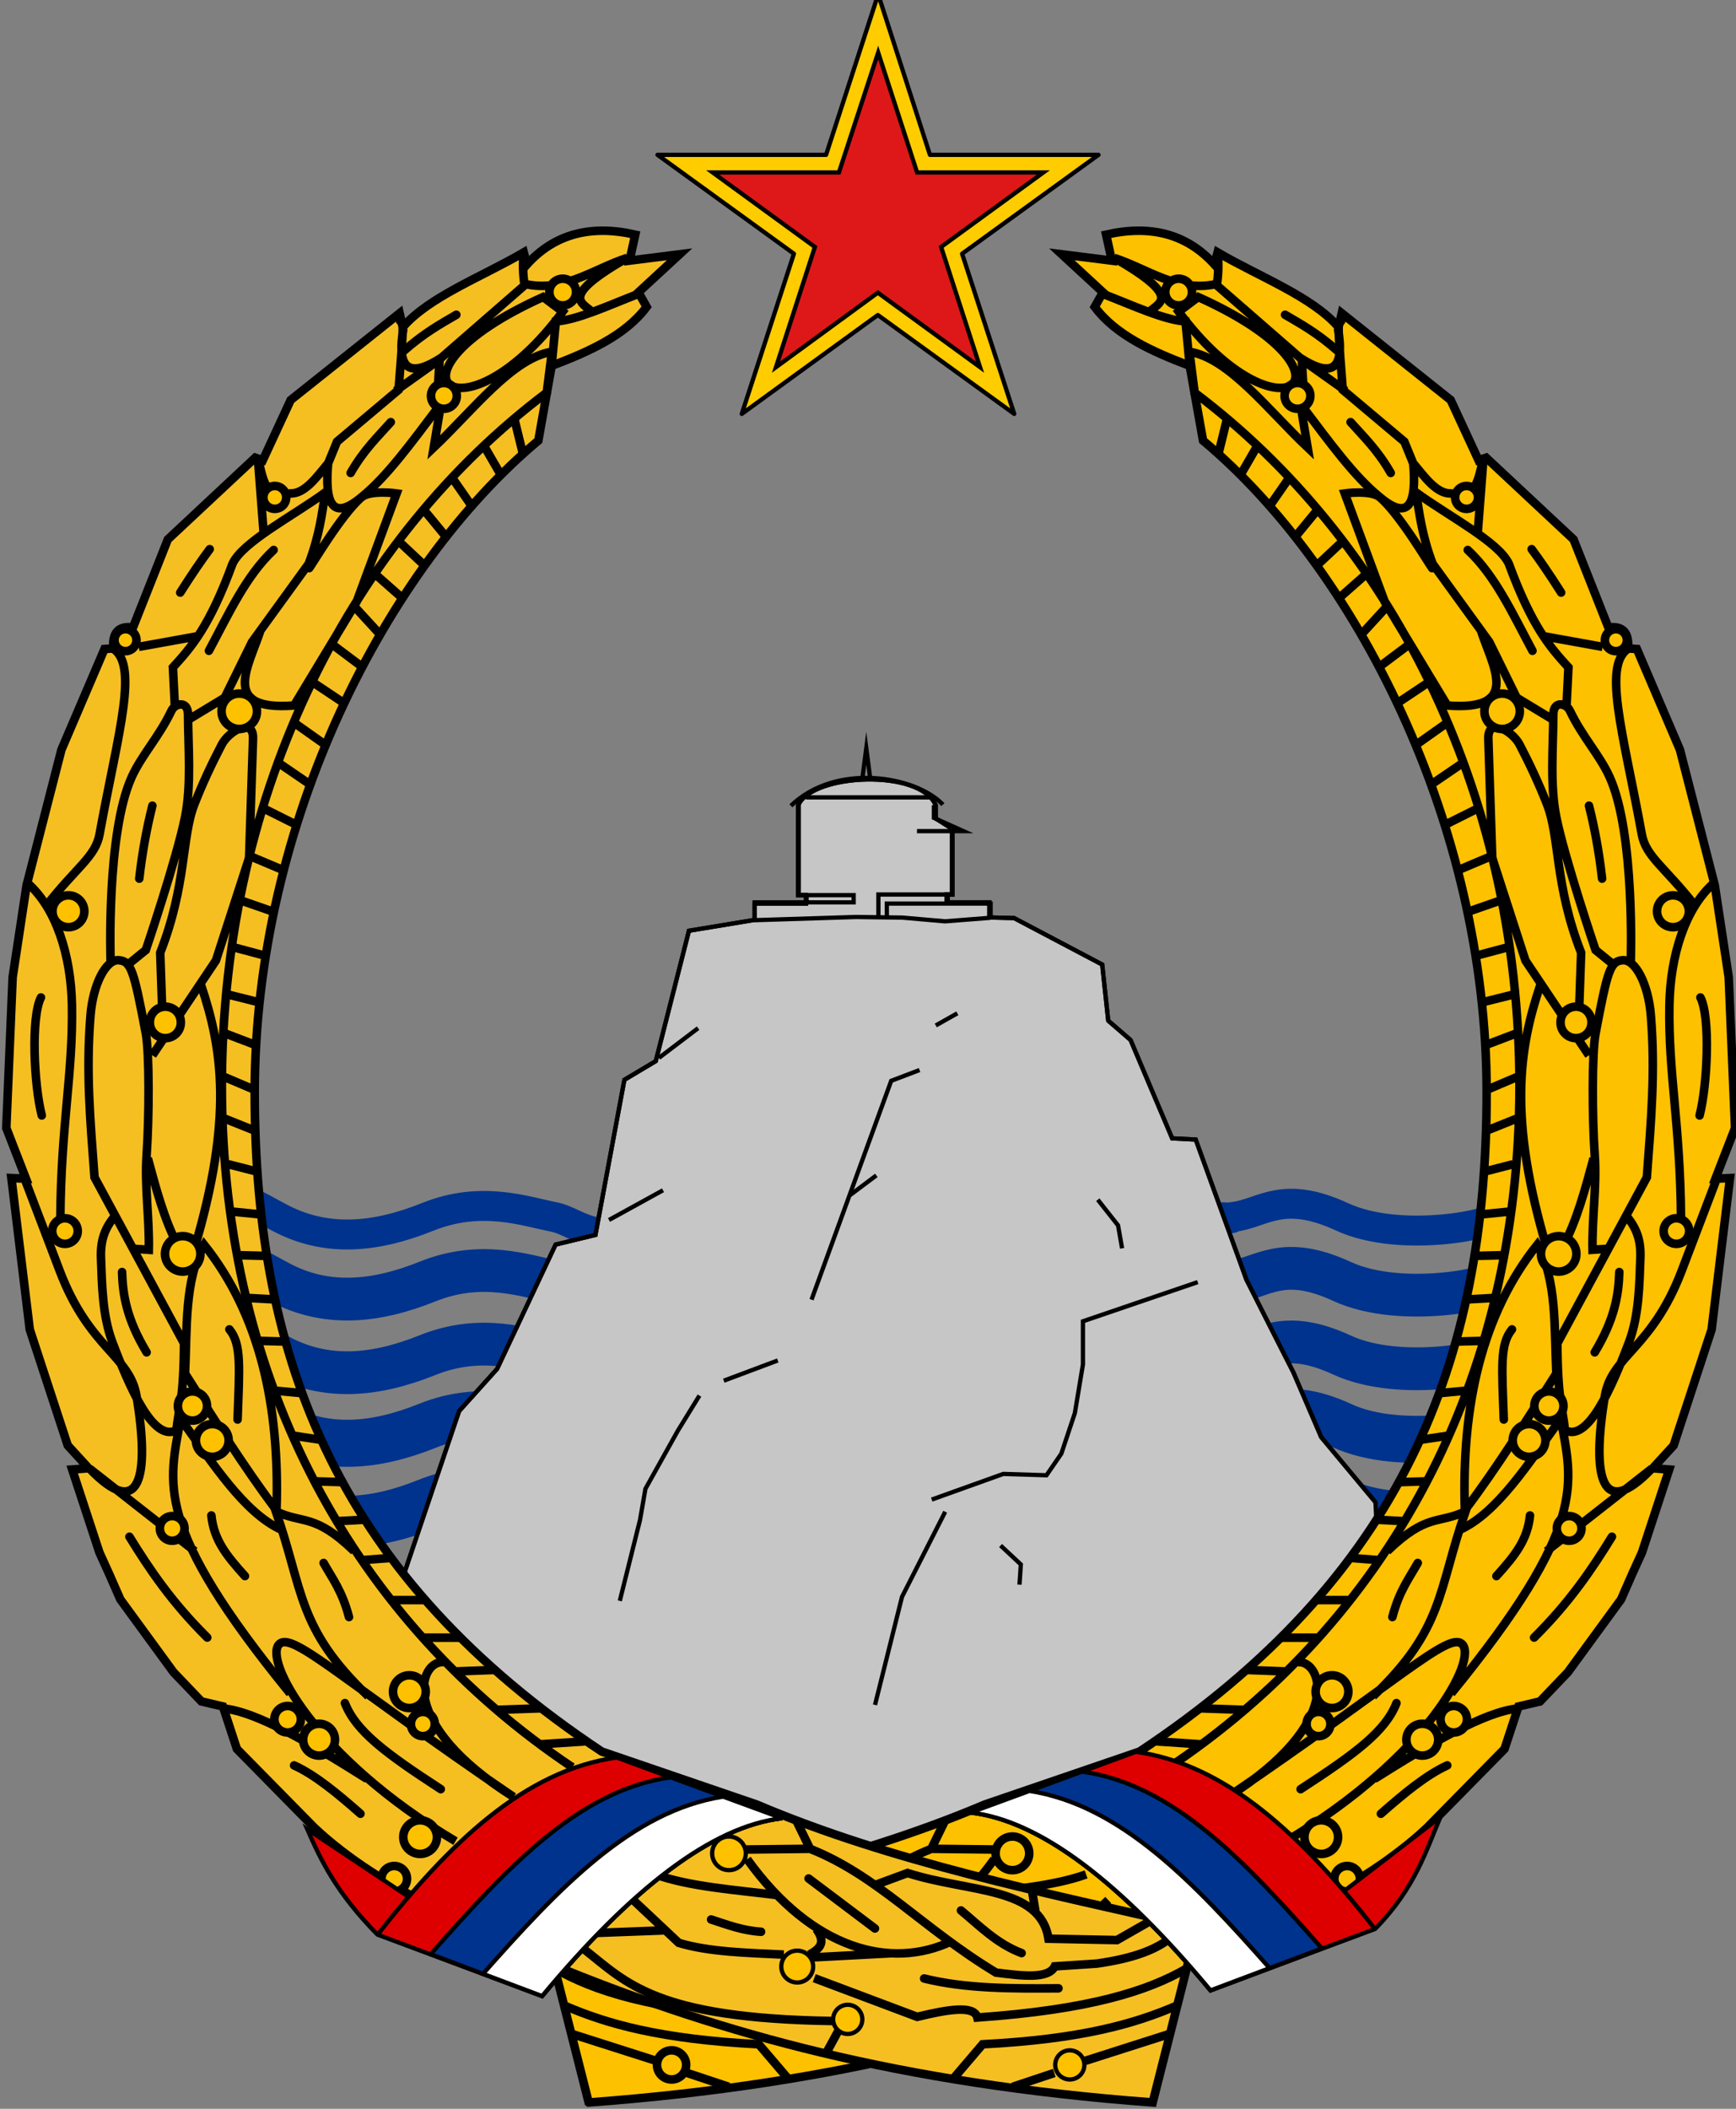 <?xml version="1.0" encoding="UTF-8" standalone="no"?>
<svg xmlns="http://www.w3.org/2000/svg" width="406" height="493">
  <rect width="100%" height="100%" fill="#808080" stroke="none"/>
  <path fill="none" stroke="#00338d" stroke-width="7" d="M57.522 280.73s-3.399-2.201 7.503 3.751 22.498 5.03 35.014 0c12.516-5.03 22.691-1.31 29.386 0 6.696 1.31 9.031 8.228 32.2 0s93.891 0 115.045 0c21.154 0 5.044.846 11.88 0 6.835-.846 11.33-6.458 25.322 0s36.682 1.392 35.326 0"/>
  <path fill="none" stroke="#00338d" stroke-width="10" d="M57.522 295.831s-3.399-2.201 7.503 3.751 22.498 5.03 35.014 0c12.516-5.03 22.691-1.31 29.386 0 6.696 1.31 9.031 8.228 32.2 0s93.891 0 115.045 0c21.154 0 5.044.846 11.88 0 6.835-.846 11.33-6.458 25.322 0s36.682 1.392 35.326 0"/>
  <path fill="none" stroke="#00338d" stroke-width="10" d="M57.522 313.039s-3.399-2.201 7.503 3.751 22.498 5.03 35.014 0c12.516-5.03 22.691-1.31 29.386 0 6.696 1.31 9.031 8.228 32.2 0s93.891 0 115.045 0c21.154 0 5.044.846 11.88 0 6.835-.846 11.33-6.458 25.322 0s36.682 1.392 35.326 0"/>
  <path fill="none" stroke="#00338d" stroke-width="11" d="M57.522 329.545s-3.399-2.201 7.503 3.751 22.498 5.03 35.014 0c12.516-5.03 22.691-1.31 29.386 0 6.696 1.31 9.031 8.228 32.2 0s93.891 0 115.045 0c21.154 0 5.044.846 11.88 0 6.835-.846 11.33-6.458 25.322 0s36.682 1.392 35.326 0"/>
  <path fill="none" stroke="#00338d" stroke-width="12" d="M57.522 347.807s-3.399-2.201 7.503 3.751 22.498 5.03 35.014 0c12.516-5.03 22.691-1.31 29.386 0 6.696 1.31 9.031 8.228 32.2 0s93.891 0 115.045 0c21.154 0 5.044.846 11.88 0 6.835-.846 11.33-6.458 25.322 0s36.682 1.392 35.326 0"/>
  <path fill="#c6c6c6" stroke="#000" d="M176.504 215.051v-3.809h11.993v-1.975h-1.834v-21.023c3.447-7.519 28.627-8.537 32.169 0v3.104l3.809 2.399v15.379h-1.27v1.834h10.017v3.527l5.785.141 20.599 10.864 1.411 13.121 5.22 4.515 9.735 22.998 5.503.282 11.852 32.733 6.631 13.121 4.374 8.607 6.49 15.097 12.698 15.238 1.552 31.745-81.409 58.694-66.595 7.196-72.38-39.364-12.275-34.567 3.951-7.055 12.839-37.953 8.889-9.876 13.686-29.065 9.312-2.257 6.772-36.26 7.337-4.374 7.76-30.476z"/>
  <path fill="none" stroke="#000" stroke-miterlimit="8" d="M176.504 215.192v-4.233h23.139v-1.693H186.804v-21.446m1.834 23.139v-1.693m43.033 4.797v-2.822h-24.268v3.104m-1.975 0v-5.22h17.354v-14.956m-1.129 16.931v-1.975m-7.196-14.815h10.864l-6.913-3.104v-2.963m-29.911-1.834h28.924m-32.451 1.975c10.551-10.185 29.126-6.991 35.555-.282m-18.838-6.164.91-6.995.91 6.948"/>
  <path fill="none" stroke="#000" d="m94.531 367.853 12.839-37.953 8.889-9.876 13.686-29.065 9.312-2.257 6.772-36.26 7.337-4.374 7.76-30.476 15.379-2.54v-3.809h11.993v-1.975h-1.834v-21.023c3.447-7.519 28.627-8.537 32.169 0v3.104l3.809 2.399v15.379h-1.27v1.834h10.017v3.527l5.785.141 20.599 10.864 1.411 13.121 5.22 4.515 9.735 22.998 5.503.282 11.852 32.733 6.631 13.121 4.374 8.607 6.49 15.097 12.698 15.238M176.536 215.122l23.638-.747 10.916.148 9.935.869 10.56-.826"/>
  <path fill="none" stroke="#000" d="m144.95 374.261 4.737-18.948 1.263-7.263 7.579-13.579 5.053-8.211m5.684-3.474 12.632-4.737m7.895-14.211 18.632-51.159 6.632-2.526m-16.421 29.369 6.316-4.737m13.895-35.053 5.053-2.842m-81.475 48.317 12.632-6.947m8.211-37.895-9.158 6.947m50.527 151.266 6.316-25.264 10.105-19.895m-3.158-2.842 16.737-6 10.105.316 3.474-5.053 3.158-9.474 1.895-11.369v-10.105l26.843-9.158m-46.106 61.58 4.737 4.421-.316 4.737m24-78.633-.947-5.369-4.737-6"/>
  <path fill="#fdc100" stroke="#000" d="m137.676 491.519-10.368-40.881c36.113-8.222 71.448-15.375 102.983-28.766l36.227-12.388c61.284-40.692 81.166-90.909 81.166-154.074 0-63.165-30.924-122.811-66.33-152.411l-3.111-17.478c-8.874-3.369-17.26-7.144-22.218-13.775l1.926-3.407-9.628-8.887 11.702 1.481-1.333-6.073c10.209-2.336 18.757-.292 25.329 6.962l.741-2.814c9.733 5.7 22.084 10.309 28.291 17.478l.741-3.259 25.477 20.293 6.517 14.071 1.777-.592 20.441 19.108 8.147 20.589c3.459-.475 4.878 1.277 4.592 4.888l2.074.148 10.072 23.551 8.147 31.698 3.259 21.477 1.481 35.253-4.592 11.85 3.407-.148-4.295 35.401-8.887 27.106-4.888 5.332 3.851.296-6.369 19.404-2.222 4.888-2.666 6.073-12.442 17.034-6.517 6.814-5.036 1.185-3.259 9.924-18.071 18.367c-15.703 14.754-38.121 23.471-59.1 33.475-35.779 14.41-77.363 26.391-137.011 30.809z"/>
  <path fill="#fdc100" stroke="#000" stroke-width="2" d="M153.656 482.739a3.408 3.408 0 1 0 6.816 0 3.408 3.408 0 1 0-6.816 0z"/>
  <path fill="#fdc100" stroke="#000" d="M205.585 472.089a3.408 3.408 0 1 0 6.816 0 3.408 3.408 0 1 0-6.816 0z"/>
  <path fill="none" stroke="#000" stroke-width="2" d="m137.676 491.519-10.368-40.881c36.113-8.222 71.448-15.375 102.983-28.766l36.227-12.388c61.284-40.692 81.166-90.909 81.166-154.074 0-63.165-30.924-122.811-66.33-152.411l-3.111-17.478c-8.874-3.369-17.26-7.144-22.218-13.775l1.926-3.407-9.628-8.887 11.702 1.481-1.333-6.073c10.209-2.336 18.757-.292 25.329 6.962l.741-2.814c9.733 5.7 22.084 10.309 28.291 17.478l.741-3.259 25.477 20.293 6.517 14.071 1.777-.592 20.441 19.108 8.147 20.589c3.459-.475 4.878 1.277 4.592 4.888l2.074.148 10.072 23.551 8.147 31.698 3.259 21.477 1.481 35.253-4.592 11.85 3.407-.148-4.295 35.401-8.887 27.106-4.888 5.332 3.851.296-6.369 19.404-2.222 4.888-2.666 6.073-12.442 17.034-6.517 6.814-5.036 1.185-3.259 9.924-18.071 18.367c-15.703 14.754-38.121 23.471-59.1 33.475-35.779 14.41-77.363 26.391-137.011 30.809z"/>
  <path fill="#fdc100" stroke="#000" stroke-width="2" d="M232.84 433.279a3.932 3.932 0 1 0 7.864 0 3.932 3.932 0 1 0-7.864 0z"/>
  <path fill="none" stroke="#000" stroke-width="2" d="m170.435 487.868-9.741-3.247m-7.227-2.828-19.691-6.285m-1.676-6.599c9.798 4.212 22.259 7.818 45.353 9.008l6.703 7.856m-54.451-25.587c9.113 5.268 22.716 9.639 48.98 11.477.715-2.967 6.966-1.875 14.063-.162l24.086-9.052m-85.189-11.154c4.106 4.589 11.113 6.598 19.075 7.759l9.861.647c1.488 3.015 7.627 2.224 13.74 1.455 17.179-10.357 27.725-22.696 43.483-28.935l3.233-6.628m-84.057 22.792 9.052 5.173 16.003-.323c1.992-12.265 18.554-10.74 32.976-15.357l7.436 2.748m-37.341 6.143.808-4.849m48.171 38.149-2.91-5.334m1.293-2.263c41.433-.609 48.263-8.958 58.032-16.65m-85.674-1.94c13.993 6.575 32.379 2.079 47.686-19.236m26.672 9.537-10.669 10.022c-7.012 2.123-15.892 2.333-24.571 2.748m-6.789.647-18.428-.97m70.64-4.688-17.296-.647m1.94-13.094c-7.975 2.866-18.613 3.602-28.612 4.849m-9.052 7.921c-2.472 3.362-.565 4.734 1.616 5.981m.162-24.732 14.71.162m88.583-16.488c13.288-8.377 25.865-15.768 33.623-16.488m-54.314 31.037c33.057-19.617 45.131-42.77 41.134-46.159-3.191-2.706-14.696 8.609-54.713 35.813 27.43-17.214 22.09-32.015 16.345-31.521m17.626 7.981c16.636-15.864 15.117-24.533 21.617-43.233-6.397 3.031-9.049.38-18.291 9.312m14.965 33.256c32.099-39.339 28.342-49.019 25.607-64.185-7.524 10.386-14.814 21.951-23.612 25.94m20.286 4.988 24.61-19.289c-11.742 12.222-14.136 2.125-10.975-16.961 1.574-9.502 11.019-11.049 17.958-29.265l7.981-20.951m-37.283 44.931c-6.811 10.66-13.391 21.321-21.399 31.981-.786-24.493 3.934-45.733 16.931-62.081 4.646 8.23 3.959 19.506 4.468 30.1zm15.999-37.282c2.844 3.186 3.81 6.219 3.658 10.309-.23 6.182-.322 13.449-2.66 19.621-4.203 11.089-9.642 23.396-14.965 20.619-.667-5.883-1.692-7.121-1.796-20.322l20.929-38.801c1.009-13.517 2.011-24.603.941-37.86-.583-7.221-3.598-13.169-6.621-12.903-2.868.252-3.507 2.238-6.313 17.136-.857 4.548-.793 19.688-.192 28.451.5 7.29-.671 14.958-.513 22.108l3.527-.235m-3.292-21.164c-1.953 7.218-3.88 14.462-7.055 20.459l-3.763.941c-9.18-30.823-6.604-47.078-1.646-61.846m32.922 54.556c-.164-22.083-2.991-33.953-2.717-49.844.206-11.931 3.834-22.741 10.242-28.464m-4.233 5.173c-6.969-8.949-11.512-11.456-12.463-16.696-4.349-23.962-9.589-40.453-2.587-43.739m0 73.604s1.056-30.048-4.938-43.269c-2.339-5.16-6.405-9.418-9.299-15.52-.81-1.708-3.859-2.476-3.87.941-.024 7.574-.826 16.418.705 23.986 1.99 9.833 9.171 31.041 9.171 31.041l3.763 3.057m-5.305 21.563-14.85-22.161-7.768-23.988-.914-27.872c-.168-5.116 5.623-1.863 7.311 1.371 2.425 4.645 4.581 9.291 6.397 13.936 3.053 7.809 1.747 18.777 7.996 34.726l-.457 13.022m5.483-84.53-13.936-2.513m5.483 16.449.457-9.138c-4.244-4.663-8.501-9.434-13.936-24.217-2.312-5.067-13.972-11.069-21.704-16.678.8 5.065 1.33 9.859 3.884 16.678l13.251 18.277 6.397 13.022 8.682 5.255m-17.135-21.247c2.662 8.491 9.849 19.179-7.768 17.82l-14.621-24.217-9.367-25.359s6.127-.877 8.225.914c4.884 4.17 12.153 16.797 12.337 16.678m10.509-7.996 1.371-17.82c-1.175 4.581-1.681 10.083-7.539 8.225-3.388.146-6.108-3.715-8.91-7.082l-2.056-5.026-14.393-12.108c-1.932-23.781-.481-11.891 0-18.048m16.449 34.954c.912 9.82-1.003 13.986-7.996 7.996-5.788-4.701-11.575-12.699-17.363-20.333l-.685-11.651 10.281 7.311m-1.828-14.621c1.735 9.812-1.508 11.66-8.91 6.854-6.473-5.635-12.946-11.271-19.419-16.906.38-2.437.458-4.874.228-7.311m19.648 37.011 1.371 8.225c-9.215-8.723-18.429-20.928-27.644-22.389l1.216 9.561c44.986 33.839 75.975 92.328 75.975 162.133 0 69.805-31.406 125.381-81.956 159.224m6.821-343.712-4.569 3.427c23.594 31.846 45.218 14.879 4.569-3.427zm-2.056 15.307-.914-9.595c-5.05-.336-12.439-3.792-19.191-6.397m26.045-2.285c-8.819 1.844-15.8-3.663-23.531-6.168 16.255 9.361 10.364 10.417 7.996 12.794m18.341 25.001-1.932 7.905m8.959-1.581-3.865 6.676m11.243.878-4.392 6.324m11.067 1.054-4.919 5.973m10.54 1.581-5.622 5.27m11.243 2.284-5.973 5.27m10.892 2.284-5.797 6.324m11.243 2.284-7.027 5.27m11.419 3.689-7.378 4.919m11.946 4.392-7.203 5.094m10.716 4.392-7.203 4.919m10.54 5.797-7.378 3.689m10.716 7.378-7.905 3.338m10.54 6.851-8.081 2.811m9.486 8.257-7.905 2.108m9.135 8.959-7.73 1.932m8.257 7.203-7.378 2.811m7.554 7.378-7.027 2.986m7.554 6.5-7.905 3.162m6.5 7.73-6.851 1.757m5.973 9.311-7.027.703m5.797 9.486-7.203.176m4.567 9.838-6.5.351m4.392 9.662-6.851.176m3.338 11.419-7.554.703m2.986 9.838-7.027 1.054m1.581 9.662-6.149.176m1.054 9.135-6.5-.351m1.054 9.486-6.851-.527m0 9.838h-8.432m.878 8.784h-8.959m1.405 7.905-9.311-.351m-.878 9.311-10.189-.351m.527 8.432-10.716-.703"/>
  <path fill="#fdc100" stroke="#000" d="M217.085 459.751a3.722 3.722 0 1 0 7.445 0 3.722 3.722 0 1 0-7.445 0z"/>
  <path fill="#fdc100" stroke="#000" stroke-width="2" d="M312.063 439.222a2.989 2.989 0 1 0 5.978 0 2.989 2.989 0 1 0-5.978 0z"/>
  <path fill="#fdc100" stroke="#000" stroke-width="2" d="M305.072 429.482a3.932 3.932 0 1 0 7.864 0 3.932 3.932 0 1 0-7.864 0z"/>
  <path fill="#fdc100" stroke="#000" stroke-width="2" d="M305.581 403.043a2.78 2.78 0 1 0 5.559 0 2.78 2.78 0 1 0-5.559 0z"/>
  <path fill="#fdc100" stroke="#000" stroke-width="2" d="M307.688 395.481a3.827 3.827 0 0 0 7.654 0 3.827 3.827 0 1 0-7.654 0z"/>
  <path fill="#fdc100" stroke="#000" stroke-width="2" d="M328.913 406.703a3.722 3.722 0 1 0 7.445 0 3.722 3.722 0 1 0-7.445 0z"/>
  <path fill="#fdc100" stroke="#000" stroke-width="2" d="M336.894 401.927a3.094 3.094 0 1 0 6.188 0 3.094 3.094 0 1 0-6.188 0z"/>
  <path fill="#fdc100" stroke="#000" stroke-width="2" d="M364.099 357.316a2.884 2.884 0 0 0 5.769 0 2.884 2.884 0 1 0-5.769 0z"/>
  <path fill="#fdc100" stroke="#000" stroke-width="2" d="M353.78 336.751a3.827 3.827 0 0 0 7.654 0 3.827 3.827 0 1 0-7.654 0z"/>
  <path fill="#fdc100" stroke="#000" stroke-width="2" d="M358.835 328.702a3.408 3.408 0 1 0 6.816 0 3.408 3.408 0 1 0-6.816 0z"/>
  <path fill="#fdc100" stroke="#000" stroke-width="2" d="M389.071 287.8a2.989 2.989 0 1 0 5.978 0 2.989 2.989 0 1 0-5.978 0z"/>
  <path fill="#fdc100" stroke="#000" stroke-width="2" d="M360.385 293.133a4.141 4.141 0 0 0 8.283 0 4.141 4.141 0 1 0-8.283 0z"/>
  <path fill="#fdc100" stroke="#000" stroke-width="2" d="M364.969 239.023a3.618 3.618 0 1 0 7.235 0 3.618 3.618 0 1 0-7.235 0z"/>
  <path fill="#fdc100" stroke="#000" stroke-width="2" d="M387.536 213.04a3.722 3.722 0 1 0 7.445 0 3.722 3.722 0 1 0-7.445 0z"/>
  <path fill="#fdc100" stroke="#000" stroke-width="2" d="M375.338 149.659a2.57 2.57 0 1 0 5.14 0 2.57 2.57 0 1 0-5.14 0z"/>
  <path fill="#fdc100" stroke="#000" stroke-width="2" d="M347.158 166.282a4.141 4.141 0 0 0 8.283 0 4.141 4.141 0 1 0-8.283 0z"/>
  <path fill="#fdc100" stroke="#000" stroke-width="2" d="M340.311 116.287a2.675 2.675 0 0 0 5.35 0 2.675 2.675 0 1 0-5.35 0z"/>
  <path fill="#fdc100" stroke="#000" stroke-width="2" d="M272.53 68.281a3.12 3.12 0 1 0 6.24 0 3.12 3.12 0 1 0-6.24 0z"/>
  <path fill="#fdc100" stroke="#000" stroke-width="2" d="M300.427 92.551a3.015 3.015 0 0 0 6.031 0 3.015 3.015 0 1 0-6.031 0z"/>
  <path fill="none" stroke="#000" stroke-linecap="round" stroke-width="2" d="M159.707 464.835c10.81.073 21.611.123 31.423-2.299m-22.801-5.94c5.842-2.205 9.773-6.322 14.178-9.963m20.118 4.215 15.52-11.688m11.113 12.454c4.251-.247 7.925-1.649 11.688-2.874m82.005-24.717c5.365-4.726 10.659-9.101 15.52-11.304m-34.297 5.556c13.006-8.453 19.842-13.567 22.417-20.118m-.958-20.118c1.607-6.081 3.855-8.954 5.94-12.646m27.207 17.436c8.247-8.167 13.49-15.905 18.202-23.567m-27.016 9.197c4.449-4.923 7.273-8.514 7.856-14.178m-6.131-22.417c-.436-12.292-.934-17.64 1.916-21.076m19.352 5.365c4.704-7.808 5.592-13.496 5.748-18.777m18.777-36.596c1.836-7.089 2.566-22.992.192-27.591m-22.992-27.782c-.743-6.522-1.813-12.06-3.066-17.052m-13.22-36.213c-4.555-8.469-8.643-17.522-15.136-23.567m21.843 9.963c-2.873-4.532-5.043-7.66-6.898-10.155m-32.955-17.819c-3.129-5.442-6.259-8.355-9.388-11.879m-3.066-16.669c-4.779-4.194-8.47-6.21-12.262-8.43"/>
  <path fill="#f5bf22" stroke="#000" d="m269.579 491.519 10.368-40.881c-36.113-8.222-71.448-15.375-102.983-28.766l-36.227-12.388c-61.284-40.692-81.166-90.909-81.166-154.074 0-63.165 30.924-122.811 66.33-152.411l3.111-17.478c8.874-3.369 17.26-7.144 22.218-13.775l-1.926-3.407 9.628-8.887-11.702 1.481 1.333-6.073c-10.209-2.336-18.757-.292-25.329 6.962l-.741-2.814c-9.733 5.7-22.084 10.309-28.291 17.478l-.741-3.259-25.477 20.293-6.517 14.071-1.777-.592-20.441 19.108-8.147 20.589c-3.459-.475-4.878 1.277-4.592 4.888l-2.074.148-10.072 23.551-8.147 31.698-3.259 21.477-1.481 35.253L6.073 275.559l-3.407-.148 4.295 35.401 8.887 27.106 4.888 5.332-3.851.296 6.369 19.404 2.222 4.888 2.666 6.073L40.585 390.945l6.517 6.814 5.036 1.185 3.259 9.924 18.071 18.367c15.703 14.754 38.121 23.471 59.1 33.475 35.779 14.41 77.363 26.391 137.011 30.809z"/>
  <path fill="#fdc100" stroke="#000" d="M253.6 482.739a3.408 3.408 0 1 1-6.816 0 3.408 3.408 0 1 1 6.816 0z"/>
  <path fill="#fdc100" stroke="#000" d="M201.671 472.089a3.408 3.408 0 1 1-6.816 0 3.408 3.408 0 1 1 6.816 0z"/>
  <path fill="none" stroke="#000" stroke-width="2" d="m269.579 491.519 10.368-40.881c-36.113-8.222-71.448-15.375-102.983-28.766l-36.227-12.388c-61.284-40.692-81.166-90.909-81.166-154.074 0-63.165 30.924-122.811 66.33-152.411l3.111-17.478c8.874-3.369 17.26-7.144 22.218-13.775l-1.926-3.407 9.628-8.887-11.702 1.481 1.333-6.073c-10.209-2.336-18.757-.292-25.329 6.962l-.741-2.814c-9.733 5.7-22.084 10.309-28.291 17.478l-.741-3.259-25.477 20.293-6.517 14.071-1.777-.592-20.441 19.108-8.147 20.589c-3.459-.475-4.878 1.277-4.592 4.888l-2.074.148-10.072 23.551-8.147 31.698-3.259 21.477-1.481 35.253L6.073 275.559l-3.407-.148 4.295 35.401 8.887 27.106 4.888 5.332-3.851.296 6.369 19.404 2.222 4.888 2.666 6.073L40.585 390.945l6.517 6.814 5.036 1.185 3.259 9.924 18.071 18.367c15.703 14.754 38.121 23.471 59.1 33.475 35.779 14.41 77.363 26.391 137.011 30.809z"/>
  <path fill="#fdc100" stroke="#000" d="M174.416 433.279a3.932 3.932 0 1 1-7.864 0 3.932 3.932 0 1 1 7.864 0z"/>
  <path fill="none" stroke="#000" stroke-width="2" d="m236.821 487.868 9.741-3.247m7.227-2.828 19.691-6.285m1.676-6.599c-9.798 4.212-22.259 7.818-45.353 9.008l-6.703 7.856m54.451-25.587c-9.113 5.268-22.716 9.639-48.98 11.477-.715-2.967-6.966-1.875-14.063-.162l-24.086-9.052m85.189-11.154c-4.106 4.589-11.113 6.598-19.075 7.759l-9.861.647c-1.488 3.015-7.627 2.224-13.74 1.455-17.179-10.357-27.725-22.696-43.483-28.935l-3.233-6.628m84.057 22.792-9.052 5.173-16.003-.323c-1.992-12.265-18.554-10.74-32.976-15.357l-7.436 2.748m37.341 6.143-.808-4.849m-48.171 38.149 2.91-5.334m-1.293-2.263c-41.433-.609-48.263-8.958-58.032-16.65m85.674-1.94c-13.993 6.575-32.379 2.079-47.686-19.236m-26.672 9.537 10.669 10.022c7.012 2.123 15.892 2.333 24.571 2.748m6.789.647 18.428-.97m-70.64-4.688 17.296-.647m-1.94-13.094c7.975 2.866 18.613 3.602 28.612 4.849m9.052 7.921c2.472 3.362.565 4.734-1.616 5.981m-.162-24.732-14.71.162m-88.583-16.488c-13.288-8.377-25.865-15.768-33.623-16.488m54.314 31.037c-33.057-19.617-45.131-42.77-41.134-46.159 3.191-2.706 14.696 8.609 54.713 35.813-27.43-17.214-22.09-32.015-16.345-31.521m-17.626 7.981c-16.636-15.864-15.117-24.533-21.617-43.233 6.397 3.031 9.049.38 18.291 9.312m-14.965 33.256c-32.099-39.339-28.342-49.019-25.607-64.185 7.524 10.386 14.814 21.951 23.612 25.94m-20.286 4.988-24.61-19.289c11.742 12.222 14.136 2.125 10.975-16.961-1.574-9.502-11.019-11.049-17.958-29.265l-7.981-20.951m37.283 44.931c6.811 10.66 13.391 21.321 21.399 31.981.786-24.493-3.934-45.733-16.931-62.081-4.646 8.23-3.959 19.506-4.468 30.1zm-15.999-37.282c-2.844 3.186-3.81 6.219-3.658 10.309.23 6.182.322 13.449 2.66 19.621 4.203 11.089 9.642 23.396 14.965 20.619.667-5.883 1.692-7.121 1.796-20.322L22.105 275.245c-1.009-13.517-2.011-24.603-.941-37.86.583-7.221 3.598-13.169 6.621-12.903 2.868.252 3.507 2.238 6.313 17.136.857 4.548.793 19.688.192 28.451-.5 7.29.671 14.958.513 22.108l-3.527-.235m3.292-21.164c1.953 7.218 3.88 14.462 7.055 20.459l3.763.941c9.18-30.823 6.604-47.078 1.646-61.846m-32.922 54.556c.164-22.083 2.991-33.953 2.717-49.844-.206-11.931-3.834-22.741-10.242-28.464m4.233 5.173c6.969-8.949 11.512-11.456 12.463-16.696 4.349-23.962 9.589-40.453 2.587-43.739m0 73.604s-1.056-30.048 4.938-43.269c2.339-5.16 6.405-9.418 9.299-15.52.81-1.708 3.859-2.476 3.87.941.024 7.574.826 16.418-.705 23.986-1.99 9.833-9.171 31.041-9.171 31.041l-3.763 3.057m5.305 21.563 14.85-22.161 7.768-23.988.914-27.872c.168-5.116-5.623-1.863-7.311 1.371-2.425 4.645-4.581 9.291-6.397 13.936-3.053 7.809-1.747 18.777-7.996 34.726l.457 13.022m-5.483-84.53 13.936-2.513m-5.483 16.449-.457-9.138c4.244-4.663 8.501-9.434 13.936-24.217 2.312-5.067 13.972-11.069 21.704-16.678-.8 5.065-1.33 9.859-3.884 16.678l-13.251 18.277-6.397 13.022-8.682 5.255m17.135-21.247c-2.662 8.491-9.849 19.179 7.768 17.82l14.621-24.217 9.367-25.359s-6.127-.877-8.225.914c-4.884 4.17-12.153 16.797-12.337 16.678m-10.509-7.996-1.371-17.82c1.175 4.581 1.681 10.083 7.539 8.225 3.388.146 6.108-3.715 8.91-7.082l2.056-5.026 14.393-12.108c1.932-23.781.481-11.891 0-18.048M76.763 108.044c-.912 9.82 1.003 13.986 7.996 7.996 5.788-4.701 11.575-12.699 17.363-20.333l.685-11.651-10.281 7.311m1.828-14.621c-1.735 9.812 1.508 11.66 8.91 6.854 6.473-5.635 12.946-11.271 19.419-16.906-.38-2.437-.458-4.874-.228-7.311m-19.648 37.011-1.371 8.225c9.215-8.723 18.429-20.928 27.644-22.389l-1.216 9.561C82.878 125.627 51.889 184.117 51.889 253.922c0 69.805 31.406 125.381 81.956 159.224m-6.821-343.712 4.569 3.427c-23.594 31.846-45.218 14.879-4.569-3.427zm2.056 15.307.914-9.595c5.05-.336 12.439-3.792 19.191-6.397m-26.045-2.285c8.819 1.844 15.8-3.663 23.531-6.168-16.255 9.361-10.364 10.417-7.996 12.794M120.335 98.09l1.932 7.905m-8.959-1.581 3.865 6.676m-11.243.878 4.392 6.324m-11.067 1.054 4.919 5.973m-10.54 1.581 5.621 5.27m-11.243 2.284 5.973 5.27m-10.892 2.284 5.797 6.324m-11.243 2.284 7.027 5.27m-11.419 3.689 7.378 4.919m-11.946 4.392 7.203 5.094m-10.716 4.392 7.203 4.919m-10.54 5.797 7.378 3.689M58.499 200.155l7.905 3.338m-10.54 6.851 8.081 2.811m-9.486 8.257 7.905 2.108m-9.135 8.959 7.73 1.932m-8.257 7.203 7.378 2.811m-7.554 7.378 7.027 2.986m-7.554 6.5 7.905 3.162m-6.5 7.73 6.851 1.757m-5.973 9.311 7.027.703m-5.797 9.486 7.203.176m-4.567 9.838 6.5.351m-4.392 9.662 6.851.176m-3.338 11.419 7.554.703m-2.986 9.838 7.027 1.054m-1.581 9.662 6.149.176m-1.054 9.135 6.5-.351m-1.054 9.486 6.851-.527m0 9.838h8.432m-.878 8.784h8.959m-1.405 7.905 9.311-.351m.878 9.311 10.189-.351m-.527 8.432 10.716-.703"/>
  <path fill="#fdc100" stroke="#000" d="M190.171 459.751a3.722 3.722 0 1 1-7.445 0 3.722 3.722 0 1 1 7.445 0z"/>
  <path fill="#fdc100" stroke="#000" stroke-width="2" d="M95.193 439.222a2.989 2.989 0 1 1-5.978 0 2.989 2.989 0 1 1 5.978 0z"/>
  <path fill="#fdc100" stroke="#000" stroke-width="2" d="M102.184 429.482a3.932 3.932 0 1 1-7.864 0 3.932 3.932 0 1 1 7.864 0z"/>
  <path fill="#fdc100" stroke="#000" stroke-width="2" d="M101.675 403.043a2.78 2.78 0 1 1-5.559 0 2.78 2.78 0 1 1 5.559 0z"/>
  <path fill="#fdc100" stroke="#000" stroke-width="2" d="M99.568 395.481a3.827 3.827 0 0 1-7.654 0 3.827 3.827 0 1 1 7.654 0z"/>
  <path fill="#fdc100" stroke="#000" stroke-width="2" d="M78.343 406.703a3.722 3.722 0 1 1-7.445 0 3.722 3.722 0 1 1 7.445 0z"/>
  <path fill="#fdc100" stroke="#000" stroke-width="2" d="M70.362 401.927a3.094 3.094 0 1 1-6.188 0 3.094 3.094 0 1 1 6.188 0z"/>
  <path fill="#fdc100" stroke="#000" stroke-width="2" d="M43.157 357.316a2.884 2.884 0 0 1-5.769 0 2.884 2.884 0 1 1 5.769 0z"/>
  <path fill="#fdc100" stroke="#000" stroke-width="2" d="M53.475 336.751a3.827 3.827 0 0 1-7.654 0 3.827 3.827 0 1 1 7.654 0z"/>
  <path fill="#fdc100" stroke="#000" stroke-width="2" d="M48.421 328.702a3.408 3.408 0 1 1-6.816 0 3.408 3.408 0 1 1 6.816 0z"/>
  <path fill="#fdc100" stroke="#000" stroke-width="2" d="M18.185 287.8a2.989 2.989 0 1 1-5.978 0 2.989 2.989 0 1 1 5.978 0z"/>
  <path fill="#fdc100" stroke="#000" stroke-width="2" d="M46.871 293.133a4.141 4.141 0 0 1-8.283 0 4.141 4.141 0 1 1 8.283 0z"/>
  <path fill="#fdc100" stroke="#000" stroke-width="2" d="M42.286 239.023a3.618 3.618 0 1 1-7.235 0 3.618 3.618 0 1 1 7.235 0z"/>
  <path fill="#fdc100" stroke="#000" stroke-width="2" d="M19.72 213.04a3.722 3.722 0 1 1-7.445 0 3.722 3.722 0 1 1 7.445 0z"/>
  <path fill="#fdc100" stroke="#000" stroke-width="2" d="M31.917 149.659a2.57 2.57 0 1 1-5.14 0 2.57 2.57 0 1 1 5.14 0z"/>
  <path fill="#fdc100" stroke="#000" stroke-width="2" d="M60.097 166.282a4.141 4.141 0 0 1-8.283 0 4.141 4.141 0 1 1 8.283 0z"/>
  <path fill="#fdc100" stroke="#000" stroke-width="2" d="M66.944 116.287a2.675 2.675 0 0 1-5.35 0 2.675 2.675 0 1 1 5.35 0z"/>
  <path fill="#fdc100" stroke="#000" stroke-width="2" d="M134.726 68.281a3.12 3.12 0 1 1-6.24 0 3.12 3.12 0 1 1 6.24 0z"/>
  <path fill="#fdc100" stroke="#000" stroke-width="2" d="M106.829 92.551a3.015 3.015 0 0 1-6.031 0 3.015 3.015 0 1 1 6.031 0z"/>
  <path fill="none" stroke="#000" stroke-linecap="round" stroke-width="2" d="M247.548 464.835c-10.81.073-21.611.123-31.423-2.299m22.801-5.94c-5.842-2.205-9.773-6.322-14.178-9.963m-20.118 4.215-15.52-11.688m-11.113 12.454c-4.251-.247-7.925-1.649-11.688-2.874m-82.005-24.717c-5.365-4.726-10.659-9.101-15.52-11.304m34.297 5.556c-13.006-8.453-19.842-13.567-22.417-20.118m.958-20.118c-1.607-6.081-3.855-8.954-5.94-12.646m-27.207 17.436c-8.247-8.167-13.49-15.905-18.202-23.567m27.016 9.197c-4.449-4.923-7.273-8.514-7.856-14.178m6.131-22.417c.436-12.292.934-17.64-1.916-21.076m-19.352 5.365c-4.704-7.808-5.592-13.496-5.748-18.777M9.772 260.78c-1.836-7.089-2.566-22.992-.192-27.591M32.572 205.407c.743-6.522 1.813-12.06 3.066-17.052m13.22-36.213c4.555-8.469 8.643-17.522 15.136-23.567m-21.843 9.963c2.873-4.532 5.043-7.66 6.898-10.155m32.955-17.819c3.129-5.442 6.259-8.355 9.388-11.879m3.066-16.669c4.779-4.194 8.47-6.21 12.262-8.43"/>
  <path fill="#de0000" stroke="#000" d="M321.429 450.777c-16.572-21.093-34.225-38.253-55.777-41.234l-38.668 14.201c16.352 1.853 35.205 16.459 56.119 41.576l38.496-14.372c9.514-9.655 12.044-18.745 15.284-26.159l-22.47 17.262"/>
  <path fill="#00338d" stroke="#000" d="m253.056 414.169-26.072 9.575c16.352 1.853 35.205 16.459 56.119 41.576l26.061-9.809c-17.684-19.981-34.556-38.361-56.108-41.342z"/>
  <path fill="#fff" stroke="#000" d="m240.762 418.684-13.777 5.06c16.352 1.853 35.205 16.459 56.119 41.576l13.822-5.202c-17.684-19.981-34.782-38.11-56.164-41.434z"/>
  <path fill="#de0000" stroke="#000" d="M88.456 452.108c16.572-21.093 34.225-38.253 55.777-41.234l38.668 14.201c-16.352 1.853-35.205 16.459-56.119 41.576l-38.496-14.372c-9.514-9.655-13.185-17.223-16.425-24.638l23.611 15.741"/>
  <path fill="#00338d" stroke="#000" d="m156.829 415.5 26.072 9.575c-16.352 1.853-35.205 16.459-56.119 41.576l-26.061-9.809c17.684-19.981 34.556-38.361 56.108-41.342z"/>
  <path fill="#fff" stroke="#000" d="m169.124 420.015 13.777 5.06c-16.352 1.853-35.205 16.459-56.119 41.576l-13.822-5.202c17.684-19.981 34.782-38.11 56.164-41.434z"/>
  <g transform="matrix(.867 0 0 .859 -143.84 85.505)">
    <path fill="#fc0" fill-rule="evenodd" stroke="#000" stroke-linecap="round" stroke-linejoin="round" stroke-miterlimit="2.727" stroke-width=".422" d="m327.061 324.359-13.413 9.768 5.125 15.822-13.412-9.768-13.379 9.768 5.125-15.822-13.412-9.768h16.575l5.125-15.855 5.091 15.855z" transform="matrix(2.743 0 0 2.755 -434.906 -951.004)"/>
    <path fill="#de1818" fill-rule="evenodd" stroke="#000" stroke-width=".422" d="m321.636 326.099-10.051 7.359 3.827 11.875-10.051-7.359-10.017 7.359 3.827-11.875-10.051-7.359h12.414l3.861-11.842 3.827 11.842z" transform="matrix(2.743 0 0 2.755 -434.906 -951.004)"/>
  </g>
</svg>